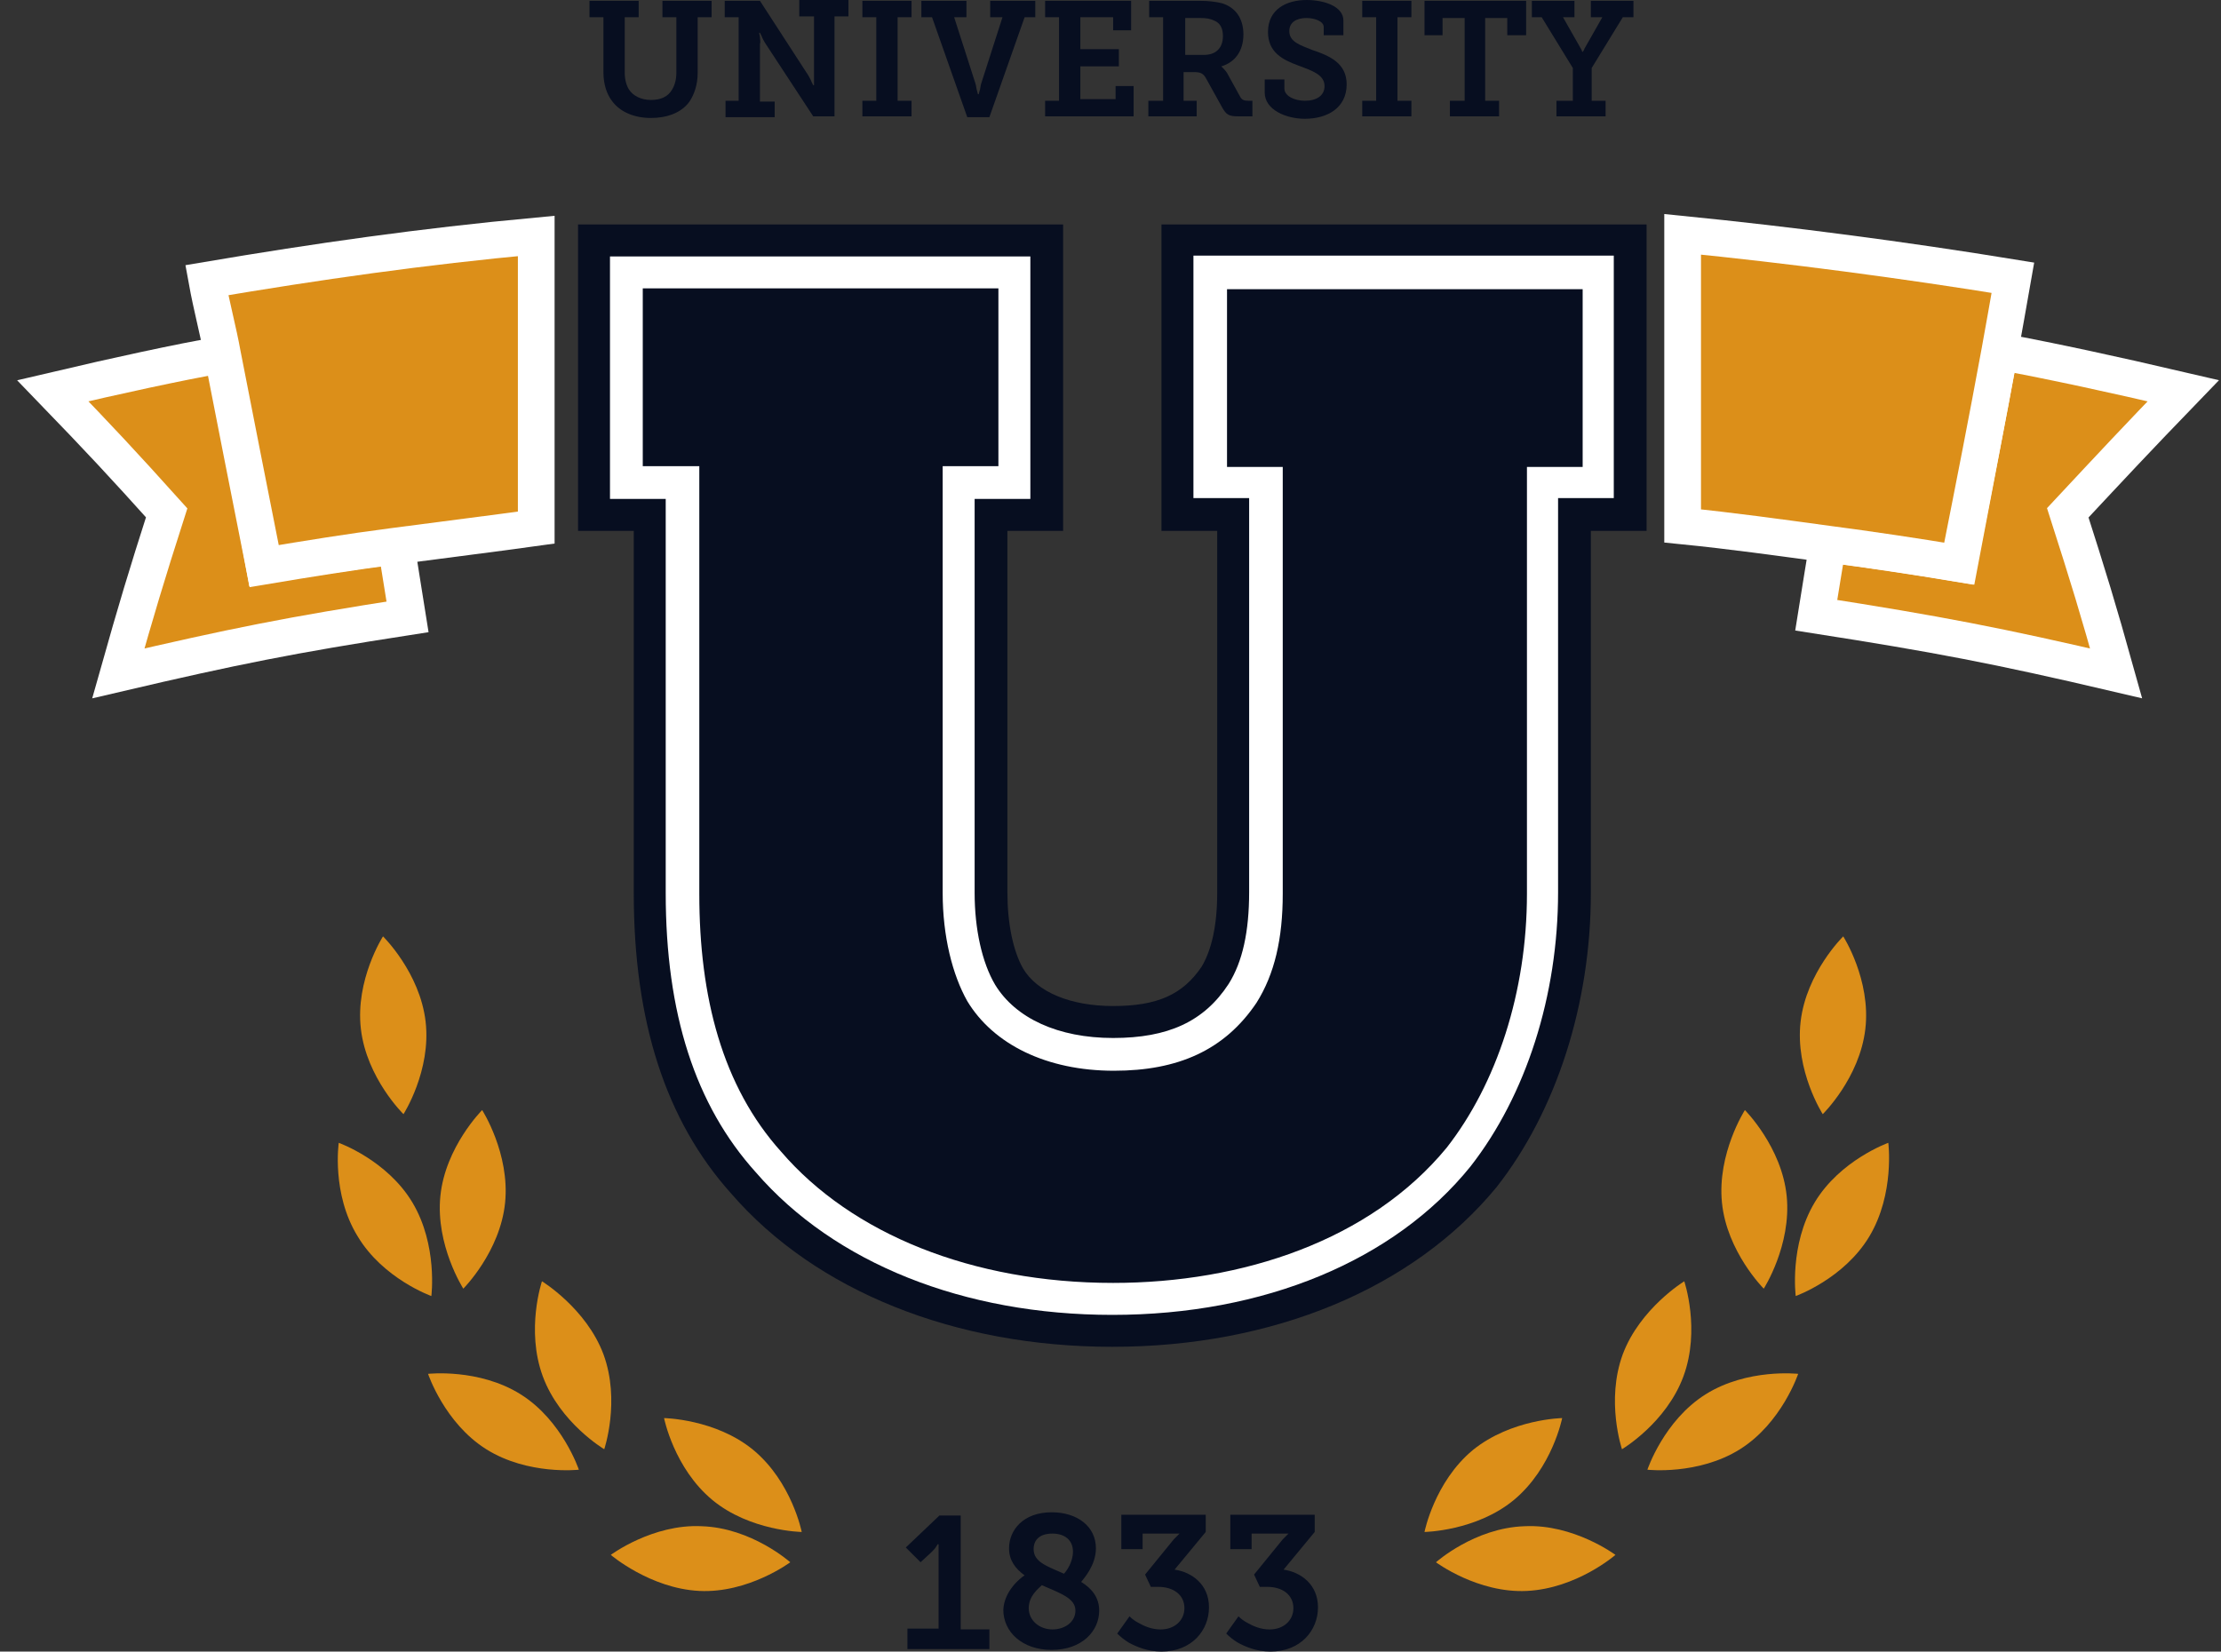 <svg width="121" height="90" viewBox="0 0 121 90" fill="none" xmlns="http://www.w3.org/2000/svg">
<rect x="0" y="0" width="121" height="90" fill="#333333" stroke="none"/>
<path d="M27.518 65.537C27.25 68.215 25.241 70.224 25.241 70.224C25.241 70.224 23.723 67.858 23.991 65.18C24.259 62.501 26.268 60.492 26.268 60.492C26.268 60.492 27.786 62.858 27.518 65.537Z" fill="#dc8f19"/>
<path d="M19.482 67.367C20.866 69.688 23.5 70.626 23.5 70.626C23.5 70.626 23.857 67.858 22.473 65.536C21.089 63.215 18.455 62.277 18.455 62.277C18.455 62.277 18.054 65.045 19.482 67.367Z" fill="#dc8f19"/>
<path d="M32.875 73.796C33.812 76.34 32.919 78.974 32.919 78.974C32.919 78.974 30.509 77.546 29.571 75.001C28.634 72.456 29.526 69.822 29.526 69.822C29.526 69.822 31.937 71.296 32.875 73.796Z" fill="#dc8f19"/>
<path d="M26.491 78.974C28.768 80.403 31.536 80.09 31.536 80.09C31.536 80.09 30.643 77.412 28.366 75.983C26.089 74.554 23.321 74.867 23.321 74.867C23.321 74.867 24.214 77.545 26.491 78.974Z" fill="#dc8f19"/>
<path d="M41.044 79.018C43.142 80.76 43.678 83.483 43.678 83.483C43.678 83.483 40.866 83.438 38.812 81.742C36.714 80.001 36.178 77.277 36.178 77.277C36.178 77.277 38.991 77.322 41.044 79.018Z" fill="#dc8f19"/>
<path d="M38.098 86.696C40.776 86.83 43.053 85.134 43.053 85.134C43.053 85.134 40.955 83.259 38.232 83.17C35.553 83.036 33.276 84.732 33.276 84.732C33.276 84.732 35.419 86.562 38.098 86.696Z" fill="#dc8f19"/>
<path d="M23.187 55.67C23.5 58.349 21.982 60.715 21.982 60.715C21.982 60.715 19.973 58.751 19.661 56.072C19.348 53.393 20.866 51.027 20.866 51.027C20.866 51.027 22.875 52.992 23.187 55.67Z" fill="#dc8f19"/>
<path d="M93.812 65.537C94.08 68.215 96.089 70.224 96.089 70.224C96.089 70.224 97.607 67.858 97.339 65.18C97.071 62.501 95.062 60.492 95.062 60.492C95.062 60.492 93.545 62.858 93.812 65.537Z" fill="#dc8f19"/>
<path d="M101.848 67.367C100.464 69.688 97.831 70.626 97.831 70.626C97.831 70.626 97.473 67.858 98.857 65.536C100.241 63.215 102.875 62.277 102.875 62.277C102.875 62.277 103.232 65.045 101.848 67.367Z" fill="#dc8f19"/>
<path d="M88.41 73.796C87.473 76.34 88.366 78.974 88.366 78.974C88.366 78.974 90.777 77.546 91.714 75.001C92.652 72.456 91.759 69.822 91.759 69.822C91.759 69.822 89.348 71.296 88.41 73.796Z" fill="#dc8f19"/>
<path d="M94.795 78.974C92.518 80.403 89.75 80.09 89.75 80.09C89.75 80.09 90.643 77.412 92.92 75.983C95.196 74.554 97.964 74.867 97.964 74.867C97.964 74.867 97.071 77.545 94.795 78.974Z" fill="#dc8f19"/>
<path d="M80.241 79.018C78.143 80.76 77.607 83.483 77.607 83.483C77.607 83.483 80.419 83.438 82.473 81.742C84.571 80.001 85.107 77.277 85.107 77.277C85.107 77.277 82.339 77.322 80.241 79.018Z" fill="#dc8f19"/>
<path d="M83.187 86.696C80.509 86.83 78.232 85.134 78.232 85.134C78.232 85.134 80.33 83.259 83.053 83.17C85.732 83.036 88.009 84.732 88.009 84.732C88.009 84.732 85.91 86.562 83.187 86.696Z" fill="#dc8f19"/>
<path d="M98.098 55.67C97.785 58.349 99.303 60.715 99.303 60.715C99.303 60.715 101.312 58.751 101.624 56.072C101.937 53.393 100.419 51.027 100.419 51.027C100.419 51.027 98.41 52.992 98.098 55.67Z" fill="#dc8f19"/>
<path d="M60.598 73.393C52.027 73.393 44.438 70.357 39.839 65.045C36.268 61.072 34.527 55.67 34.527 48.661V28.929H31.491V12.232H57.92V28.929H54.884V48.661C54.884 50.313 55.197 51.831 55.732 52.768C56.491 54.063 58.322 54.822 60.643 54.822C63.054 54.822 64.438 54.197 65.464 52.679C66 51.786 66.313 50.447 66.313 48.661V28.929H63.277V12.232H89.706V28.929H86.67V48.661C86.67 54.688 84.795 60.536 81.536 64.688C76.982 70.224 69.348 73.393 60.598 73.393Z" fill="#070E20"/>
<path d="M60.598 71.653C52.518 71.653 45.464 68.84 41.178 63.885C37.875 60.224 36.268 55.224 36.268 48.662V27.189H33.232V13.974H56.134V27.189H53.098V48.662C53.098 50.626 53.5 52.456 54.214 53.662C55.33 55.492 57.652 56.564 60.643 56.564C63.634 56.564 65.598 55.671 66.937 53.617C67.696 52.412 68.053 50.76 68.053 48.617V27.144H65.018V13.93H87.919V27.144H84.884V48.617C84.884 54.242 83.143 59.689 80.107 63.572C75.955 68.707 68.857 71.653 60.598 71.653Z" fill="white"/>
<path d="M38.054 25.402H35.018V15.715H54.393V25.402H51.357V48.661C51.357 51.027 51.893 53.126 52.697 54.554C54.125 56.92 57.027 58.349 60.688 58.349C64.17 58.349 66.715 57.233 68.456 54.643C69.438 53.081 69.884 51.161 69.884 48.706V25.447H66.848V15.759H86.223V25.447H83.188V48.706C83.188 54.063 81.536 59.063 78.813 62.545C74.661 67.59 67.697 69.911 60.643 69.911C52.965 69.911 46.402 67.233 42.563 62.768C39.348 59.197 38.098 54.331 38.098 48.706V25.402H38.054Z" fill="#070E20"/>
<path d="M12.25 19.285C9.393 19.821 6.67 20.401 2.875 21.294C5.42 23.928 6.67 25.267 9.08 27.946C7.964 31.428 7.429 33.214 6.446 36.696C12.741 35.223 15.866 34.598 22.205 33.615C21.982 32.187 21.759 30.892 21.58 29.732C19.214 30.044 16.804 30.401 14.393 30.803C13.545 26.071 12.964 23.169 12.25 19.285Z" fill="#dc8f19" stroke="white" stroke-width="2" stroke-miterlimit="10"/>
<path d="M118.946 21.293C114.928 20.356 112.027 19.731 108.946 19.15C108.232 23.034 107.652 25.981 106.759 30.713C104.348 30.311 101.982 29.954 99.571 29.642C99.393 30.847 99.169 32.097 98.946 33.525C105.509 34.552 108.812 35.177 115.286 36.695C114.303 33.168 113.768 31.427 112.652 27.945C115.152 25.267 116.402 23.927 118.946 21.293Z" fill="#dc8f19" stroke="white" stroke-width="2" stroke-miterlimit="10"/>
<path d="M11.268 15.268C11.535 16.741 11.893 18.036 12.116 19.286C12.875 23.17 13.455 26.116 14.393 30.849C16.803 30.447 18.991 30.09 21.401 29.777C24.08 29.42 26.982 29.063 29.214 28.75V12.857C22.964 13.438 17.339 14.241 11.268 15.268Z" fill="#dc8f19" stroke="white" stroke-width="2" stroke-miterlimit="10"/>
<path d="M108.947 19.151C109.17 17.946 109.393 16.651 109.661 15.134C103.634 14.152 97.474 13.348 91.67 12.768V28.66C94.349 28.928 96.893 29.285 99.527 29.643C101.893 29.955 104.304 30.312 106.715 30.714C107.652 25.982 108.232 23.035 108.947 19.151Z" fill="#dc8f19" stroke="white" stroke-width="2" stroke-miterlimit="10"/>
<path d="M32.875 0.938H32.116V0.045H34.795V0.938H34.036V3.973C34.036 4.331 34.125 4.643 34.259 4.866C34.482 5.223 34.929 5.447 35.464 5.447C36 5.447 36.402 5.268 36.625 4.866C36.759 4.643 36.848 4.331 36.848 3.973V0.938H36.089V0.045H38.768V0.938H38.009V3.973C38.009 4.598 37.831 5.134 37.563 5.536C37.116 6.161 36.313 6.429 35.464 6.429C34.572 6.429 33.813 6.116 33.366 5.536C33.054 5.134 32.875 4.598 32.875 3.929V0.938Z" fill="#070E20"/>
<path d="M39.482 5.491H40.241V0.938H39.482V0.045H41.402L44.035 4.107C44.08 4.196 44.169 4.33 44.214 4.464L44.303 4.643H44.348V4.42C44.348 4.286 44.348 4.152 44.348 4.018V0.893H43.544V0H46.223V0.893H45.464V6.339H44.303L41.669 2.321C41.625 2.232 41.535 2.098 41.491 1.964L41.402 1.786H41.357L41.402 2.009C41.402 2.143 41.446 2.277 41.402 2.411V5.536H42.205V6.384H39.527V5.491H39.482Z" fill="#070E20"/>
<path d="M46.982 5.491H47.741V0.938H46.982V0.045H49.66V0.938H48.902V5.491H49.66V6.34H46.982V5.491Z" fill="#070E20"/>
<path d="M50.777 0.938H50.196V0.045H52.652V0.938H51.982L53.143 4.554C53.187 4.688 53.187 4.822 53.232 4.956L53.277 5.134H53.321L53.366 4.956C53.411 4.866 53.411 4.688 53.455 4.554L54.616 0.938H53.946V0.045H56.402V0.938H55.821L53.902 6.384H52.696L50.777 0.938Z" fill="#070E20"/>
<path d="M56.938 5.491H57.696V0.938H56.938V0.045H61.625V1.652H60.643V0.938H58.857V2.679H60.955V3.616H58.857V5.402H60.777V4.688H61.759V6.34H56.938V5.491Z" fill="#070E20"/>
<path d="M62.607 5.491H63.366V0.938H62.607V0.045H65.375C65.821 0.045 66.223 0.09 66.58 0.179C67.295 0.402 67.741 0.982 67.741 1.875C67.741 2.768 67.295 3.393 66.536 3.616L66.625 3.706C66.67 3.75 66.759 3.84 66.848 3.973L67.562 5.268C67.652 5.447 67.786 5.491 68.009 5.491H68.232V6.34H67.473C66.938 6.34 66.804 6.25 66.58 5.848L65.688 4.241C65.554 4.018 65.42 3.929 65.062 3.929H64.482V5.491H65.196V6.34H62.562V5.491H62.607ZM65.598 2.991C66.223 2.991 66.625 2.634 66.625 1.965C66.625 1.563 66.491 1.25 66.134 1.116C65.955 1.027 65.732 0.982 65.42 0.982H64.571V2.991H65.598Z" fill="#070E20"/>
<path d="M69.973 4.33V4.821C69.973 5.223 70.509 5.491 71.089 5.491C71.714 5.491 72.161 5.223 72.161 4.688C72.161 4.062 71.447 3.839 70.732 3.571C69.884 3.259 69.08 2.857 69.08 1.741C69.08 0.491 70.107 0 71.179 0C72.161 0 73.188 0.357 73.188 1.116V1.92H72.116V1.473C72.116 1.161 71.625 0.982 71.179 0.982C70.643 0.982 70.241 1.205 70.241 1.696C70.241 2.277 70.822 2.455 71.491 2.723C72.429 3.036 73.366 3.437 73.366 4.598C73.366 5.893 72.295 6.473 71.089 6.473C70.063 6.473 68.902 5.982 68.902 5.045V4.33H69.973Z" fill="#070E20"/>
<path d="M74.214 5.491H74.973V0.938H74.214V0.045H76.893V0.938H76.134V5.491H76.893V6.34H74.214V5.491Z" fill="#070E20"/>
<path d="M79.036 5.491H79.795V0.982H78.59V1.92H77.607V0.045H83.143V1.92H82.116V0.982H80.911V5.491H81.67V6.34H78.991V5.491H79.036Z" fill="#070E20"/>
<path d="M84.929 5.491H85.688V3.706L83.991 0.938H83.456V0.045H85.777V0.938H85.152L86.09 2.59C86.134 2.679 86.179 2.724 86.179 2.768C86.179 2.813 86.223 2.813 86.223 2.857C86.223 2.813 86.223 2.813 86.268 2.768C86.313 2.724 86.313 2.634 86.357 2.59L87.295 0.938H86.67V0.045H88.991V0.938H88.411L86.715 3.706V5.491H87.473V6.34H84.795V5.491H84.929Z" fill="#070E20"/>
<path d="M49.527 88.749H51.134V84.641C51.134 84.507 51.134 84.374 51.134 84.284V84.15H51.089L51 84.284C50.955 84.374 50.866 84.463 50.732 84.597L50.152 85.132L49.348 84.329L51.178 82.588H52.339V88.793H53.902V89.865H49.437V88.749H49.527Z" fill="#070E20"/>
<path d="M55.821 85.848C55.33 85.49 54.973 85.044 54.973 84.374C54.973 83.392 55.732 82.41 57.295 82.41C58.678 82.41 59.705 83.169 59.705 84.374C59.705 85.312 59.036 86.026 58.902 86.205C59.482 86.562 59.884 87.053 59.884 87.767C59.884 88.883 58.946 89.91 57.295 89.91C55.687 89.91 54.661 88.928 54.661 87.723C54.705 86.696 55.598 85.982 55.821 85.848ZM57.339 88.794C58.009 88.794 58.589 88.392 58.589 87.767C58.589 87.098 57.786 86.83 56.759 86.383C56.58 86.562 56.045 86.964 56.045 87.633C56.045 88.303 56.625 88.794 57.339 88.794ZM57.964 85.758C58.098 85.624 58.455 85.133 58.455 84.553C58.455 83.928 58.009 83.571 57.339 83.571C56.625 83.571 56.312 83.928 56.312 84.419C56.312 85.133 57.071 85.357 57.964 85.758Z" fill="#070E20"/>
<path d="M61.089 82.545H65.688V83.482L63.991 85.536C64.929 85.67 65.866 86.34 65.866 87.59C65.866 88.84 64.929 90 63.277 90C62.518 90 61.893 89.732 61.491 89.509C61.268 89.375 61.045 89.197 60.866 89.018L61.536 88.081C61.67 88.215 61.848 88.349 62.027 88.438C62.339 88.616 62.741 88.795 63.232 88.795C63.991 88.795 64.527 88.304 64.527 87.634C64.527 86.92 63.947 86.474 63.098 86.474C62.92 86.474 62.786 86.474 62.697 86.474L62.384 85.804L63.947 83.884C64.036 83.795 64.081 83.75 64.17 83.661L64.259 83.572C64.214 83.572 64.17 83.572 64.125 83.572C64.036 83.572 63.947 83.572 63.857 83.572H62.25V84.42H61.089V82.545Z" fill="#070E20"/>
<path d="M67.027 82.545H71.625V83.482L69.929 85.536C70.866 85.67 71.804 86.34 71.804 87.59C71.804 88.84 70.866 90 69.214 90C68.456 90 67.831 89.732 67.429 89.509C67.206 89.375 66.982 89.197 66.804 89.018L67.473 88.081C67.607 88.215 67.786 88.349 67.964 88.438C68.277 88.616 68.679 88.795 69.17 88.795C69.929 88.795 70.464 88.304 70.464 87.634C70.464 86.92 69.884 86.474 69.036 86.474C68.857 86.474 68.723 86.474 68.634 86.474L68.322 85.804L69.884 83.884C69.973 83.795 70.018 83.75 70.107 83.661L70.197 83.572C70.152 83.572 70.107 83.572 70.063 83.572C69.973 83.572 69.884 83.572 69.795 83.572H68.188V84.42H67.027V82.545Z" fill="#070E20"/>
</svg>

